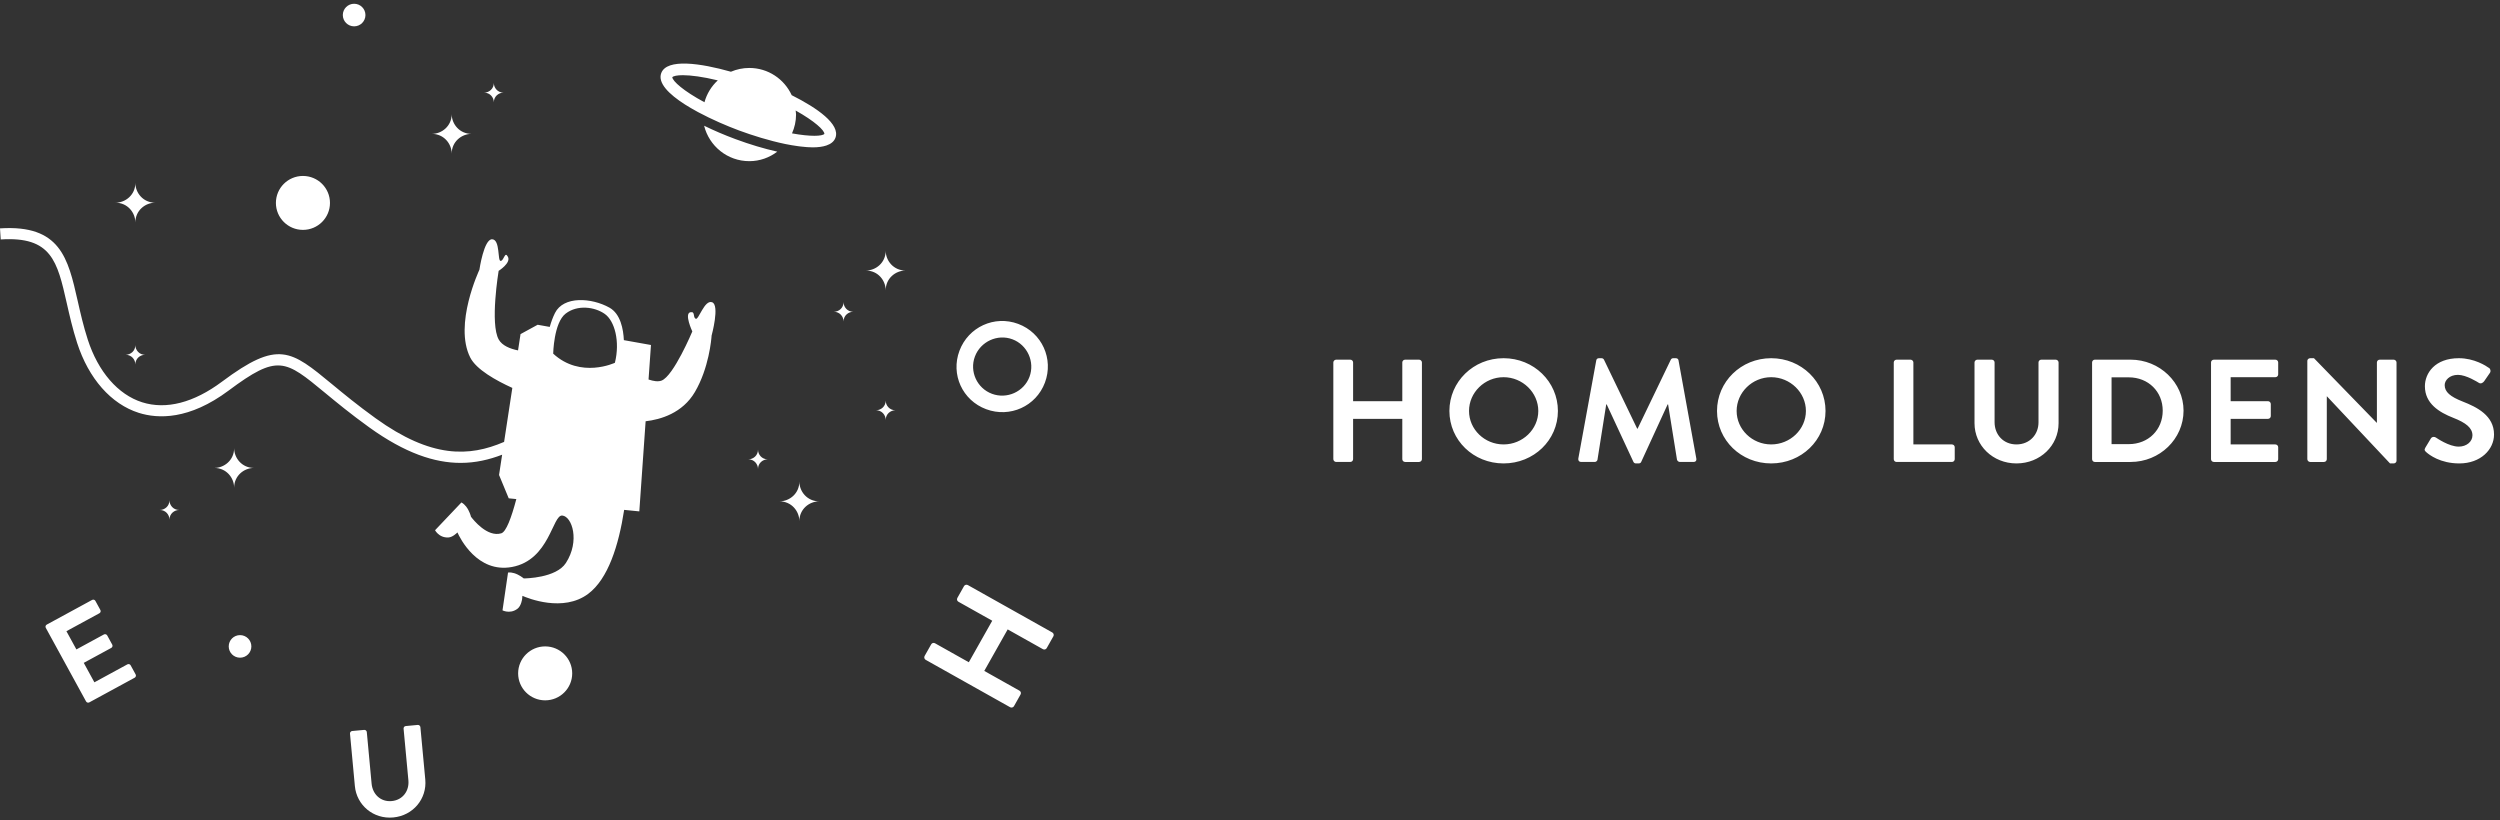 <?xml version="1.0" encoding="UTF-8"?> <svg xmlns="http://www.w3.org/2000/svg" width="375" height="123"><rect width="100%" height="100%" fill="#333333" stroke="none"/><path fill="#FFF" fill-rule="evenodd" d="M372.633 57.172c-.181.262-.52.438-.792.262-.181-.11-1.901-1.206-3.146-1.206-1.291 0-1.993.834-1.993 1.536 0 1.03.838 1.731 2.672 2.455 2.195.855 4.731 2.126 4.731 4.954 0 2.259-2.015 4.341-5.207 4.341-2.852 0-4.528-1.293-4.98-1.71-.204-.197-.317-.307-.114-.659l.815-1.358c.182-.307.566-.307.77-.153.113.065 1.947 1.359 3.418 1.359 1.178 0 2.061-.747 2.061-1.688 0-1.118-.974-1.885-2.875-2.632-2.129-.832-4.257-2.148-4.257-4.735 0-1.95 1.495-4.208 5.094-4.208 2.309 0 4.075 1.14 4.527 1.469.227.131.295.504.137.722l-.861 1.251zm-13.585 12.342h-.544l-9.462-10.063h-.022v9.427c0 .22-.182.417-.431.417h-2.06c-.226 0-.43-.197-.43-.417V54.124c0-.218.204-.394.43-.394h.566l9.418 9.69h.022v-9.055c0-.219.181-.416.43-.416h2.083c.227 0 .43.197.43.416v14.754c0 .22-.203.395-.43.395zm-17.75-.219h-9.213c-.249 0-.431-.197-.431-.417V54.365c0-.219.182-.416.431-.416h9.213c.249 0 .43.197.43.416v1.798c0 .219-.181.417-.43.417h-6.701v3.595h5.592c.226 0 .43.197.43.417v1.819c0 .241-.204.417-.43.417h-5.592v3.836h6.701c.249 0 .43.196.43.417v1.797c0 .22-.181.417-.43.417zm-21.712 0h-5.365c-.226 0-.408-.197-.408-.417V54.365c0-.219.182-.416.408-.416h5.365c4.369 0 7.946 3.442 7.946 7.652 0 4.251-3.577 7.694-7.946 7.694zm-.271-12.693h-2.581V66.62h2.581c2.942 0 5.093-2.149 5.093-5.019 0-2.852-2.151-4.999-5.093-4.999zM302.47 69.514c-3.554 0-6.293-2.696-6.293-6.029v-9.12c0-.219.203-.416.429-.416h2.151c.249 0 .43.197.43.416v8.966c0 1.864 1.313 3.333 3.283 3.333 1.969 0 3.305-1.469 3.305-3.311v-8.988c0-.219.181-.416.43-.416h2.151c.226 0 .43.197.43.416v9.12c0 3.333-2.739 6.029-6.316 6.029zm-9.69-.219h-8.286c-.249 0-.43-.197-.43-.417V54.365c0-.219.181-.416.43-.416h2.083c.226 0 .43.197.43.416v12.299h5.773c.249 0 .429.196.429.417v1.797c0 .22-.18.417-.429.417zm-27.101.219c-4.527 0-8.127-3.485-8.127-7.871 0-4.383 3.6-7.913 8.127-7.913 4.527 0 8.15 3.53 8.15 7.913 0 4.386-3.623 7.871-8.15 7.871zm0-12.934c-2.852 0-5.184 2.302-5.184 5.063 0 2.763 2.332 5.021 5.184 5.021 2.852 0 5.207-2.258 5.207-5.021 0-2.761-2.355-5.063-5.207-5.063zm-11.638 12.715h-2.06c-.204 0-.385-.176-.43-.33l-1.336-8.309h-.068l-3.961 8.616c-.045.133-.182.242-.385.242h-.408c-.204 0-.317-.109-.384-.242l-4.008-8.616h-.068l-1.312 8.309c-.023.154-.204.33-.408.33h-2.037c-.295 0-.476-.197-.431-.504l2.694-14.732c.023-.176.159-.329.408-.329h.362c.181 0 .317.087.385.219l4.981 10.347h.067l4.981-10.347c.068-.132.181-.219.385-.219h.362c.249 0 .384.153.407.329l2.671 14.732c.068.307-.113.504-.407.504zm-28.504.219c-4.527 0-8.127-3.485-8.127-7.871 0-4.383 3.6-7.913 8.127-7.913 4.528 0 8.15 3.53 8.15 7.913 0 4.386-3.622 7.871-8.15 7.871zm0-12.934c-2.852 0-5.184 2.302-5.184 5.063 0 2.763 2.332 5.021 5.184 5.021 2.853 0 5.207-2.258 5.207-5.021 0-2.761-2.354-5.063-5.207-5.063zm-14.761 12.715c-.249 0-.431-.197-.431-.417v-6.05h-7.38v6.05c0 .22-.181.417-.43.417h-2.105c-.227 0-.43-.197-.43-.417V54.365c0-.219.203-.416.43-.416h2.105c.249 0 .43.197.43.416v5.81h7.38v-5.81c0-.219.182-.416.431-.416h2.083c.225 0 .429.197.429.416v14.513c0 .22-.204.417-.429.417h-2.083zM158.009 95.441l-1.002 1.777c-.119.21-.378.267-.569.159l-5.286-2.967-3.512 6.228 5.285 2.966c.192.108.278.358.159.568l-.991 1.758c-.108.19-.377.266-.568.158l-12.678-7.115c-.192-.108-.267-.376-.16-.568l.992-1.757c.118-.21.377-.266.568-.159l5.075 2.849 3.513-6.229-5.075-2.848c-.191-.107-.278-.357-.159-.566l1.002-1.778c.108-.191.377-.266.569-.159l12.678 7.116c.191.108.267.376.159.567zm-10.084-34.06c-3.565-1.329-5.34-5.214-4.006-8.769 1.335-3.555 5.244-5.359 8.809-4.029 3.566 1.33 5.345 5.256 4.01 8.811-1.334 3.555-5.247 5.317-8.813 3.987zm3.936-10.488c-2.247-.838-4.783.344-5.624 2.584-.84 2.239.309 4.756 2.556 5.593 2.246.838 4.787-.301 5.628-2.541.84-2.239-.313-4.798-2.56-5.636zm-19.006-7.345c0-1.484-1.169-2.967-2.975-2.967 1.488 0 2.975-1.167 2.975-2.969 0 1.485 1.17 2.969 2.976 2.969-1.488 0-2.976 1.166-2.976 2.967zm-6.321 4.666c0-.723-.57-1.448-1.451-1.448.726 0 1.451-.568 1.451-1.447 0 .723.571 1.447 1.451 1.447-.725 0-1.451.569-1.451 1.448zm-2.568-26.391c-.283.096-.598.165-.941.212h-.009c-.343.047-.714.069-1.11.069-.546 0-1.147-.051-1.764-.123-.143-.016-.287-.034-.433-.054-.623-.085-1.262-.189-1.919-.326-2.424-.503-4.98-1.305-6.94-2.033-1.813-.673-4.05-1.634-6.088-2.724l-.179-.097c-.642-.349-1.264-.709-1.842-1.078-2.424-1.547-4.104-3.233-3.556-4.704h.001c.838-2.242 5.925-1.485 10.452-.205.848-.362 1.78-.566 2.761-.566 2.828 0 5.25 1.679 6.357 4.086 3.83 1.917 7.316 4.361 6.559 6.391-.209.559-.688.926-1.349 1.152zm-21.537-10.544c-.858 0-1.402.115-1.585.302.036.583 1.676 2.068 4.825 3.757.353-1.28 1.048-2.408 2-3.282-2.26-.549-4.056-.777-5.24-.777zm16.917 5.299c.017.203.061.399.061.606 0 1.007-.222 1.957-.606 2.822 2.81.516 4.557.428 4.856.078.016-.532-1.447-1.906-4.311-3.506zM99.227 57.092c1.81-.676 4.622-7.377 4.622-7.377s-1.286-2.732-.254-2.89c.712-.109.307.732.754.988.447.257 1.316-2.913 2.475-2.473 1.159.44-.072 4.952-.072 4.952l-.007-.002c-.043.633-.404 4.914-2.505 8.502-1.868 3.191-5.157 4.138-7.397 4.398l-.947 13.518-2.272-.227c-.823 5.336-2.403 10.35-5.392 12.592-3.756 2.817-9.066.656-9.871.302l-.043.487s-.133.997-.659 1.42c-.61.49-1.247.519-1.692.449-.357-.057-.592-.178-.592-.178l.831-5.67c.316-.041.633.006.928.095.71.215 1.294.678 1.424.787.229-.001 4.86-.049 6.327-2.319 2.133-3.299.926-6.986-.548-7.114-1.475-.128-1.887 6.658-7.528 7.714-5.228.978-7.839-4.386-8.195-5.181-.137.139-.737.715-1.33.754-.782.052-1.319-.288-1.643-.6-.26-.251-.382-.484-.382-.484l3.953-4.166c.282.147.514.367.704.609.521.662.721 1.494.721 1.494l-.011.013c.375.501 2.469 3.138 4.564 2.514.732-.218 1.521-2.34 2.259-5.136l-1.14-.115-1.45-3.501.463-3.041c-1.957.751-4.004 1.229-6.232 1.229-3.876 0-8.296-1.435-13.722-5.343-2.756-1.984-4.897-3.752-6.618-5.172-5.995-4.951-7.075-5.842-14.454-.335-5.918 4.417-10.596 4.254-13.476 3.344-4.15-1.315-7.521-5.138-9.249-10.488-.683-2.117-1.146-4.162-1.555-5.967C8.597 39.21 7.74 35.427.107 35.918L0 34.257c9.055-.583 10.2 4.465 11.647 10.851.42 1.857.855 3.778 1.516 5.825 1.559 4.83 4.535 8.26 8.164 9.41 3.595 1.138 7.733.071 11.966-3.089 8.434-6.295 10.31-4.746 16.525.385 1.701 1.405 3.819 3.153 6.53 5.105 8.37 6.029 14.029 5.799 19.267 3.541l1.234-8.099c-2.445-1.108-5.408-2.759-6.316-4.563-2.498-4.961 1.378-13.161 1.378-13.161s.672-4.627 1.911-4.572c1.24.054.772 3.306 1.284 3.248.513-.058.612-1.535 1.086-.609.475.927-1.396 2.099-1.396 2.099s-1.325 7.968.021 10.314c.515.896 1.665 1.372 2.889 1.619l.373-2.445 2.57-1.403 1.813.324c.194-.695.448-1.414.785-2.088 1.286-2.573 5.477-2.305 8.167-.805 1.675.933 2.09 3.257 2.165 4.879l4.066.726-.363 5.177c.733.249 1.43.359 1.945.166zm-8.511-10.003c-1.49-1.054-4.082-1.423-5.869-.048-1.788 1.374-1.868 6.007-1.868 6.007 4.122 3.797 9.256 1.369 9.256 1.369.791-3.198-.028-6.273-1.519-7.328zM74.075 15.343c0-.724-.57-1.447-1.451-1.447.725 0 1.451-.569 1.451-1.448 0 .724.57 1.448 1.451 1.448-.725 0-1.451.569-1.451 1.447zm-6.321 7.707c0-1.484-1.169-2.968-2.975-2.968 1.488 0 2.975-1.167 2.975-2.968 0 1.483 1.169 2.968 2.975 2.968-1.487 0-2.975 1.165-2.975 2.968zM53.119 3.951c-.937 0-1.697-.759-1.697-1.693 0-.936.76-1.694 1.697-1.694.938 0 1.698.758 1.698 1.694 0 .934-.76 1.693-1.698 1.693zm-7.678 30.532c-2.239 0-4.055-1.811-4.055-4.045 0-2.235 1.816-4.046 4.055-4.046 2.241 0 4.056 1.811 4.056 4.046 0 2.234-1.815 4.045-4.056 4.045zM20.303 51.77c0 .724.57 1.448 1.451 1.448-.726 0-1.451.568-1.451 1.447 0-.724-.571-1.447-1.452-1.447.726 0 1.452-.569 1.452-1.448zm0-18.397c0-1.484-1.169-2.968-2.976-2.968 1.488 0 2.976-1.166 2.976-2.968 0 1.484 1.169 2.968 2.975 2.968-1.488 0-2.975 1.167-2.975 2.968zm-6.486 56.616c.184-.101.4-.023.491.144l.748 1.366c.091.167.04.389-.144.489L9.963 94.68l1.496 2.734 4.129-2.246c.167-.091.4-.023.491.143l.757 1.384c.101.183.023.398-.144.49l-4.129 2.245 1.596 2.918 4.948-2.693c.184-.098.4-.023.491.145l.748 1.366c.091.166.039.39-.144.49l-6.804 3.701c-.184.1-.4.023-.491-.145L6.869 94.179c-.091-.167-.04-.389.144-.489l6.804-3.701zM25.42 75.048c0 .724.57 1.448 1.451 1.448-.725 0-1.451.569-1.451 1.447 0-.724-.57-1.447-1.451-1.447.726 0 1.451-.569 1.451-1.448zm9.701-7.826c0 1.484 1.169 2.968 2.975 2.968-1.488 0-2.975 1.166-2.975 2.968 0-1.484-1.17-2.968-2.975-2.968 1.487 0 2.975-1.166 2.975-2.968zm.886 28.045c.937 0 1.698.758 1.698 1.693 0 .936-.761 1.694-1.698 1.694-.938 0-1.698-.758-1.698-1.694 0-.935.76-1.693 1.698-1.693zm16.819 14.384l1.801-.167c.208-.019.376.136.394.326l.72 7.732c.149 1.607 1.367 2.772 3.017 2.619 1.649-.153 2.65-1.522 2.502-3.11l-.722-7.752c-.017-.189.119-.373.327-.392l1.802-.168c.189-.017.376.138.393.327l.733 7.864c.267 2.873-1.811 5.411-4.807 5.689-2.976.275-5.487-1.838-5.755-4.711l-.732-7.865c-.018-.188.137-.374.327-.392zM81.775 96.96c2.24 0 4.056 1.812 4.056 4.045 0 2.235-1.816 4.047-4.056 4.047-2.239 0-4.055-1.812-4.055-4.047 0-2.233 1.816-4.045 4.055-4.045zm28.525-76.1c2.19.813 4.329 1.45 6.289 1.888-1.166.889-2.608 1.427-4.19 1.427-3.289 0-6.028-2.268-6.783-5.317 1.441.706 3.023 1.386 4.684 2.002zm3.401 46.59c0 .724.57 1.448 1.451 1.448-.725 0-1.451.568-1.451 1.447 0-.724-.57-1.447-1.451-1.447.726 0 1.451-.569 1.451-1.448zm6.202 4.785c0 1.484 1.169 2.967 2.975 2.967-1.488 0-2.975 1.167-2.975 2.969 0-1.484-1.17-2.969-2.976-2.969 1.488 0 2.976-1.165 2.976-2.967zm12.952-12.145c0 .725.571 1.448 1.452 1.448-.726 0-1.452.569-1.452 1.447 0-.724-.57-1.447-1.45-1.447.725 0 1.45-.568 1.45-1.448z"></path></svg> 